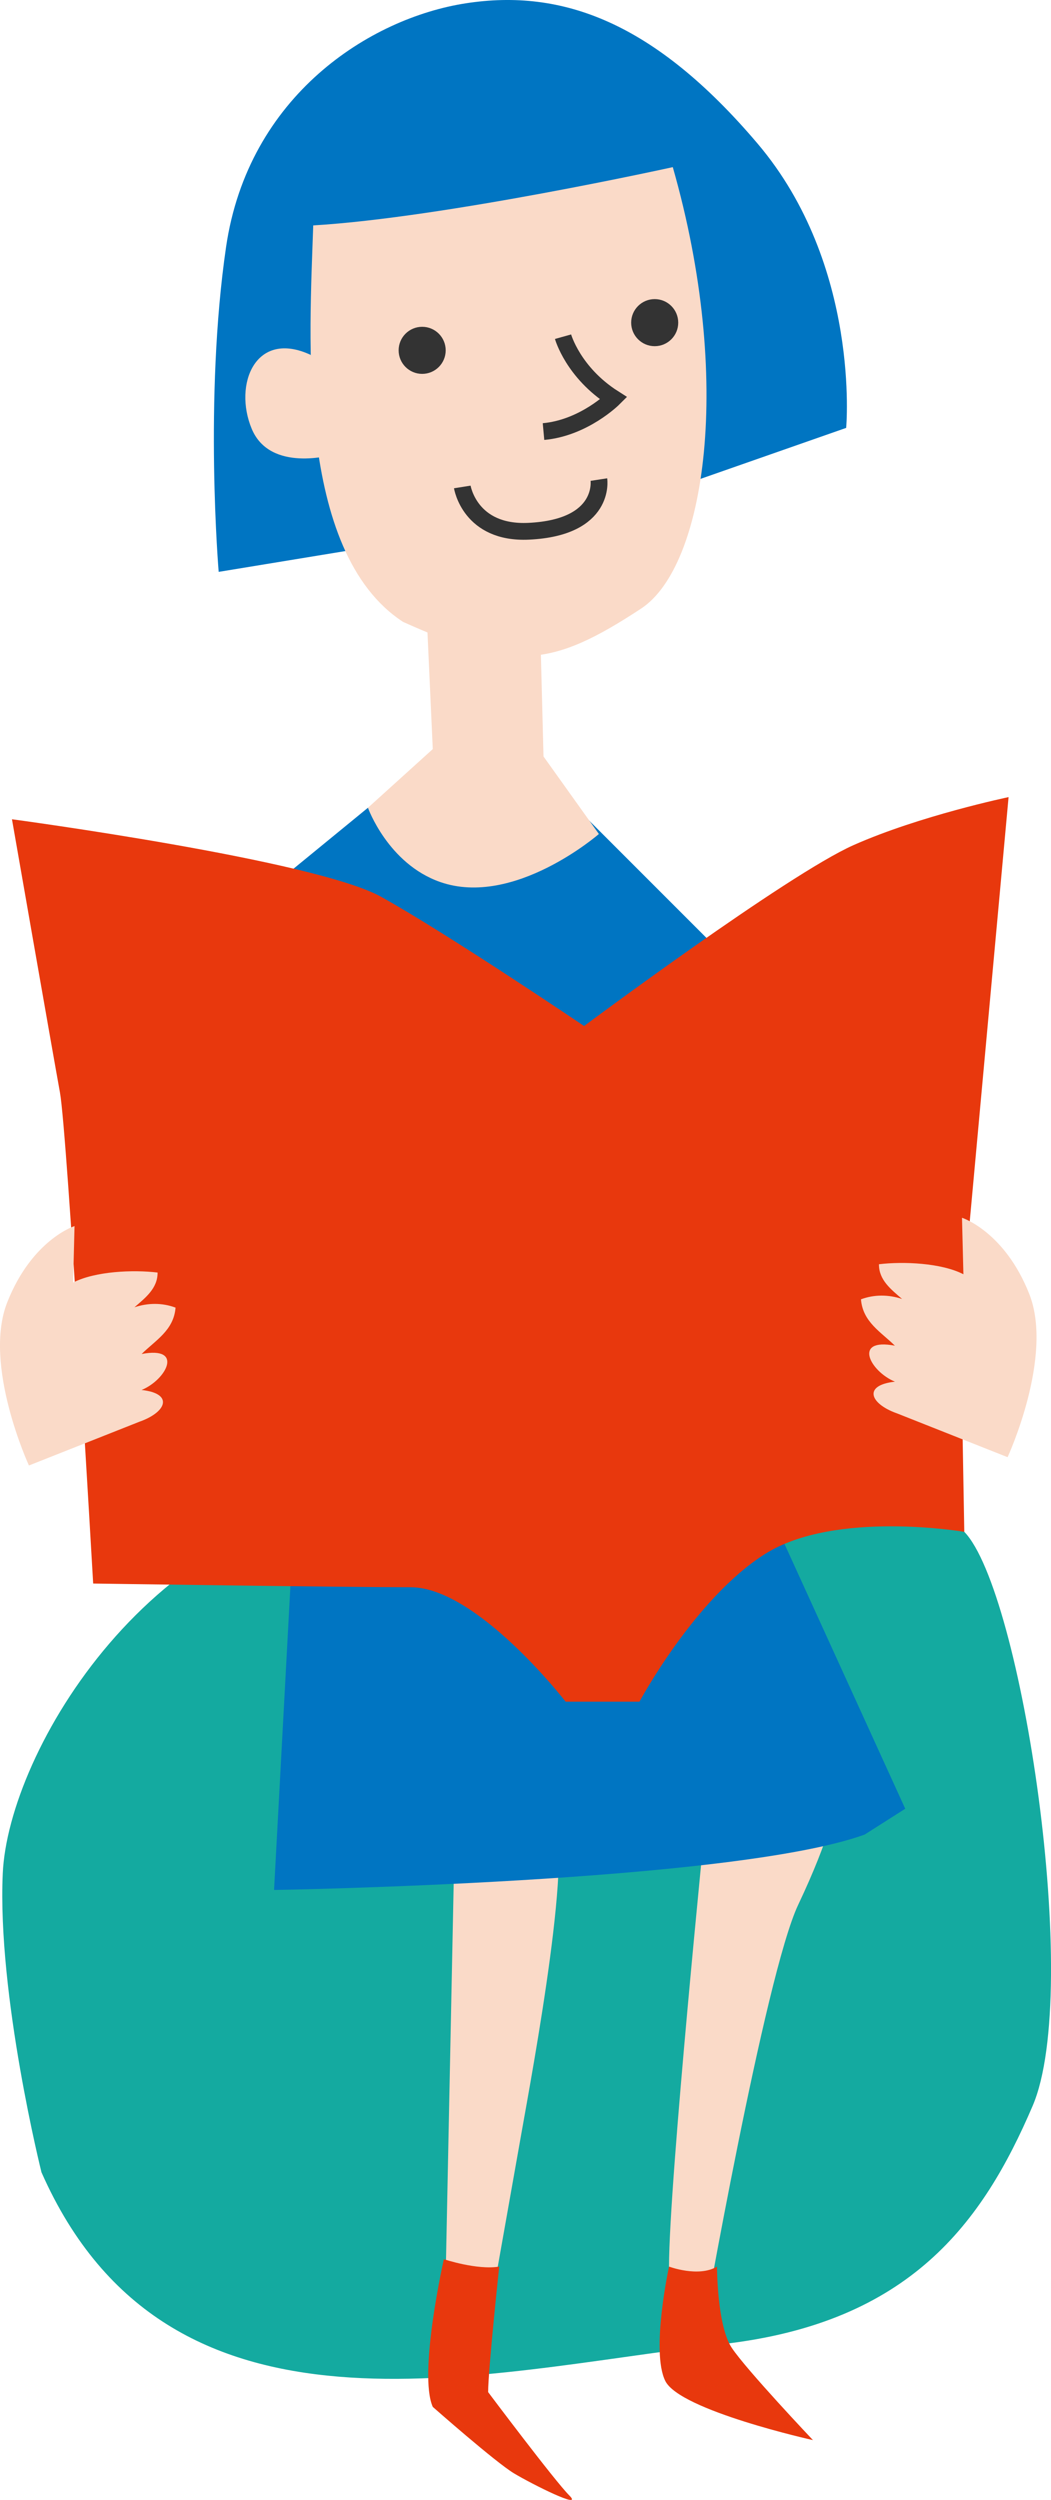<?xml version="1.0" encoding="UTF-8"?><svg id="_レイヤー_2" xmlns="http://www.w3.org/2000/svg" width="51.404" height="122.236" viewBox="0 0 51.404 122.236"><defs><style>.cls-1{fill:none;stroke:#333;stroke-miterlimit:10;stroke-width:.821px;}.cls-2{fill:#fadac8;}.cls-2,.cls-3,.cls-4,.cls-5,.cls-6{stroke-width:0px;}.cls-3{fill:#14aaa0;}.cls-4{fill:#333;}.cls-5{fill:#e8380d;}.cls-6{fill:#0075c2;}</style></defs><g id="_レイヤー_1-2"><path class="cls-3" d="m2.03,106.223S-.136,97.557.135,91.599c.271-5.958,7.312-17.873,18.956-18.414,11.644-.542,25.274-1.173,28.073,1.715s5.777,22.386,3.34,28.073c-2.437,5.687-5.979,10.6-15.165,11.644-11.915,1.354-27.08,5.687-33.308-8.395Z"/><path class="cls-2" d="m34.526,88.801s-1.805,17.873-1.805,22.025,1.625,3.25,1.625,3.25c0,0,3.069-17.512,4.694-20.942s1.805-4.874,1.805-4.874l-6.319.542Z"/><path class="cls-2" d="m22.25,89.162l-.542,26.538,1.805-.181s1.444-8.124,1.986-11.193c.542-3.069,2.708-14.623,1.444-15.526s-4.694.361-4.694.361Z"/><path class="cls-6" d="m17.995,39.496l-7.299,5.977,3.972,23.469-1.264,23.469s22.386-.361,28.885-2.708l1.986-1.264-9.388-20.581,3.972-17.692-11.554-11.554-9.309.883Z"/><path class="cls-6" d="m34.165,23.449l7.221-2.527s.722-7.943-4.333-13.901S27.485-.562,22.792.16c-4.694.722-10.651,4.513-11.735,11.915-1.083,7.402-.361,15.887-.361,15.887l12.096-1.986,11.374-2.527Z"/><path class="cls-2" d="m15.32,11.021c-.181,5.431-.877,15.952,4.394,19.387,5.38,2.418,7.244,2.24,11.644-.652,3.141-2.064,4.527-11.156,1.548-21.584,0,0-11.168,2.47-17.586,2.849Z"/><path class="cls-2" d="m16.283,22.23s-3.069.903-3.972-1.264c-.903-2.166.181-4.874,2.889-3.611l1.083,4.874Z"/><circle class="cls-4" cx="20.648" cy="17.13" r="1.151"/><circle class="cls-4" cx="32.021" cy="15.776" r="1.151"/><path class="cls-1" d="m27.538,16.463s.489,1.75,2.475,3.014c0,0-1.444,1.444-3.43,1.625"/><path class="cls-1" d="m22.611,23.81s.364,2.304,3.25,2.166c3.791-.181,3.43-2.527,3.43-2.527"/><path class="cls-2" d="m20.806,28.684l.361,7.943-3.171,2.869s.977,2.736,3.532,3.63c3.611,1.264,7.763-2.347,7.763-2.347l-2.708-3.791-.181-7.041-5.596-1.264Z"/><path class="cls-5" d="m.586,40.058s14.804,1.986,18.053,3.791c3.25,1.805,9.929,6.319,9.929,6.319,0,0,9.929-7.402,13.179-8.846s7.582-2.347,7.582-2.347l-2.347,25.636.181,10.29s-6.319-1.083-9.749,1.083-6.138,7.221-6.138,7.221h-3.611s-4.333-5.596-7.582-5.596-15.526-.181-15.526-.181c0,0-1.264-22.025-1.625-24.011s-2.347-13.359-2.347-13.359Z"/><path class="cls-5" d="m32.721,110.826s1.444.542,2.347,0c0,0,0,2.889.722,3.972s3.972,4.513,3.972,4.513c0,0-6.499-1.444-7.221-2.889s.181-5.596.181-5.596Z"/><path class="cls-5" d="m21.167,117.686c-.722-1.625.542-7.221.542-7.221,0,0,1.625.542,2.708.361,0,0-.542,5.055-.542,6.138,0,0,3.25,4.333,3.972,5.055s-1.805-.542-2.708-1.083c-.903-.542-3.972-3.25-3.972-3.25Z"/><path class="cls-2" d="m43.834,69.093l5.447,2.157s2.27-4.917,1.06-7.981c-1.21-3.064-3.29-3.726-3.29-3.726l.069,2.763c-1.076-.556-2.941-.634-4.131-.49-.006.776.597,1.233,1.132,1.699-.661-.221-1.362-.226-2.011.016.087,1.114.987,1.601,1.659,2.268-2.077-.397-1.218,1.254.002,1.759-1.557.169-1.24,1.061.063,1.537Z"/><path class="cls-2" d="m6.862,69.499l-5.447,2.157s-2.27-4.917-1.06-7.981c1.21-3.064,3.29-3.726,3.29-3.726l-.069,2.763c1.076-.556,2.941-.634,4.131-.49.006.776-.597,1.233-1.132,1.699.661-.221,1.362-.226,2.011.016-.087,1.114-.987,1.601-1.659,2.268,2.077-.397,1.218,1.254-.002,1.759,1.557.169,1.24,1.061-.063,1.537Z"/></g></svg>